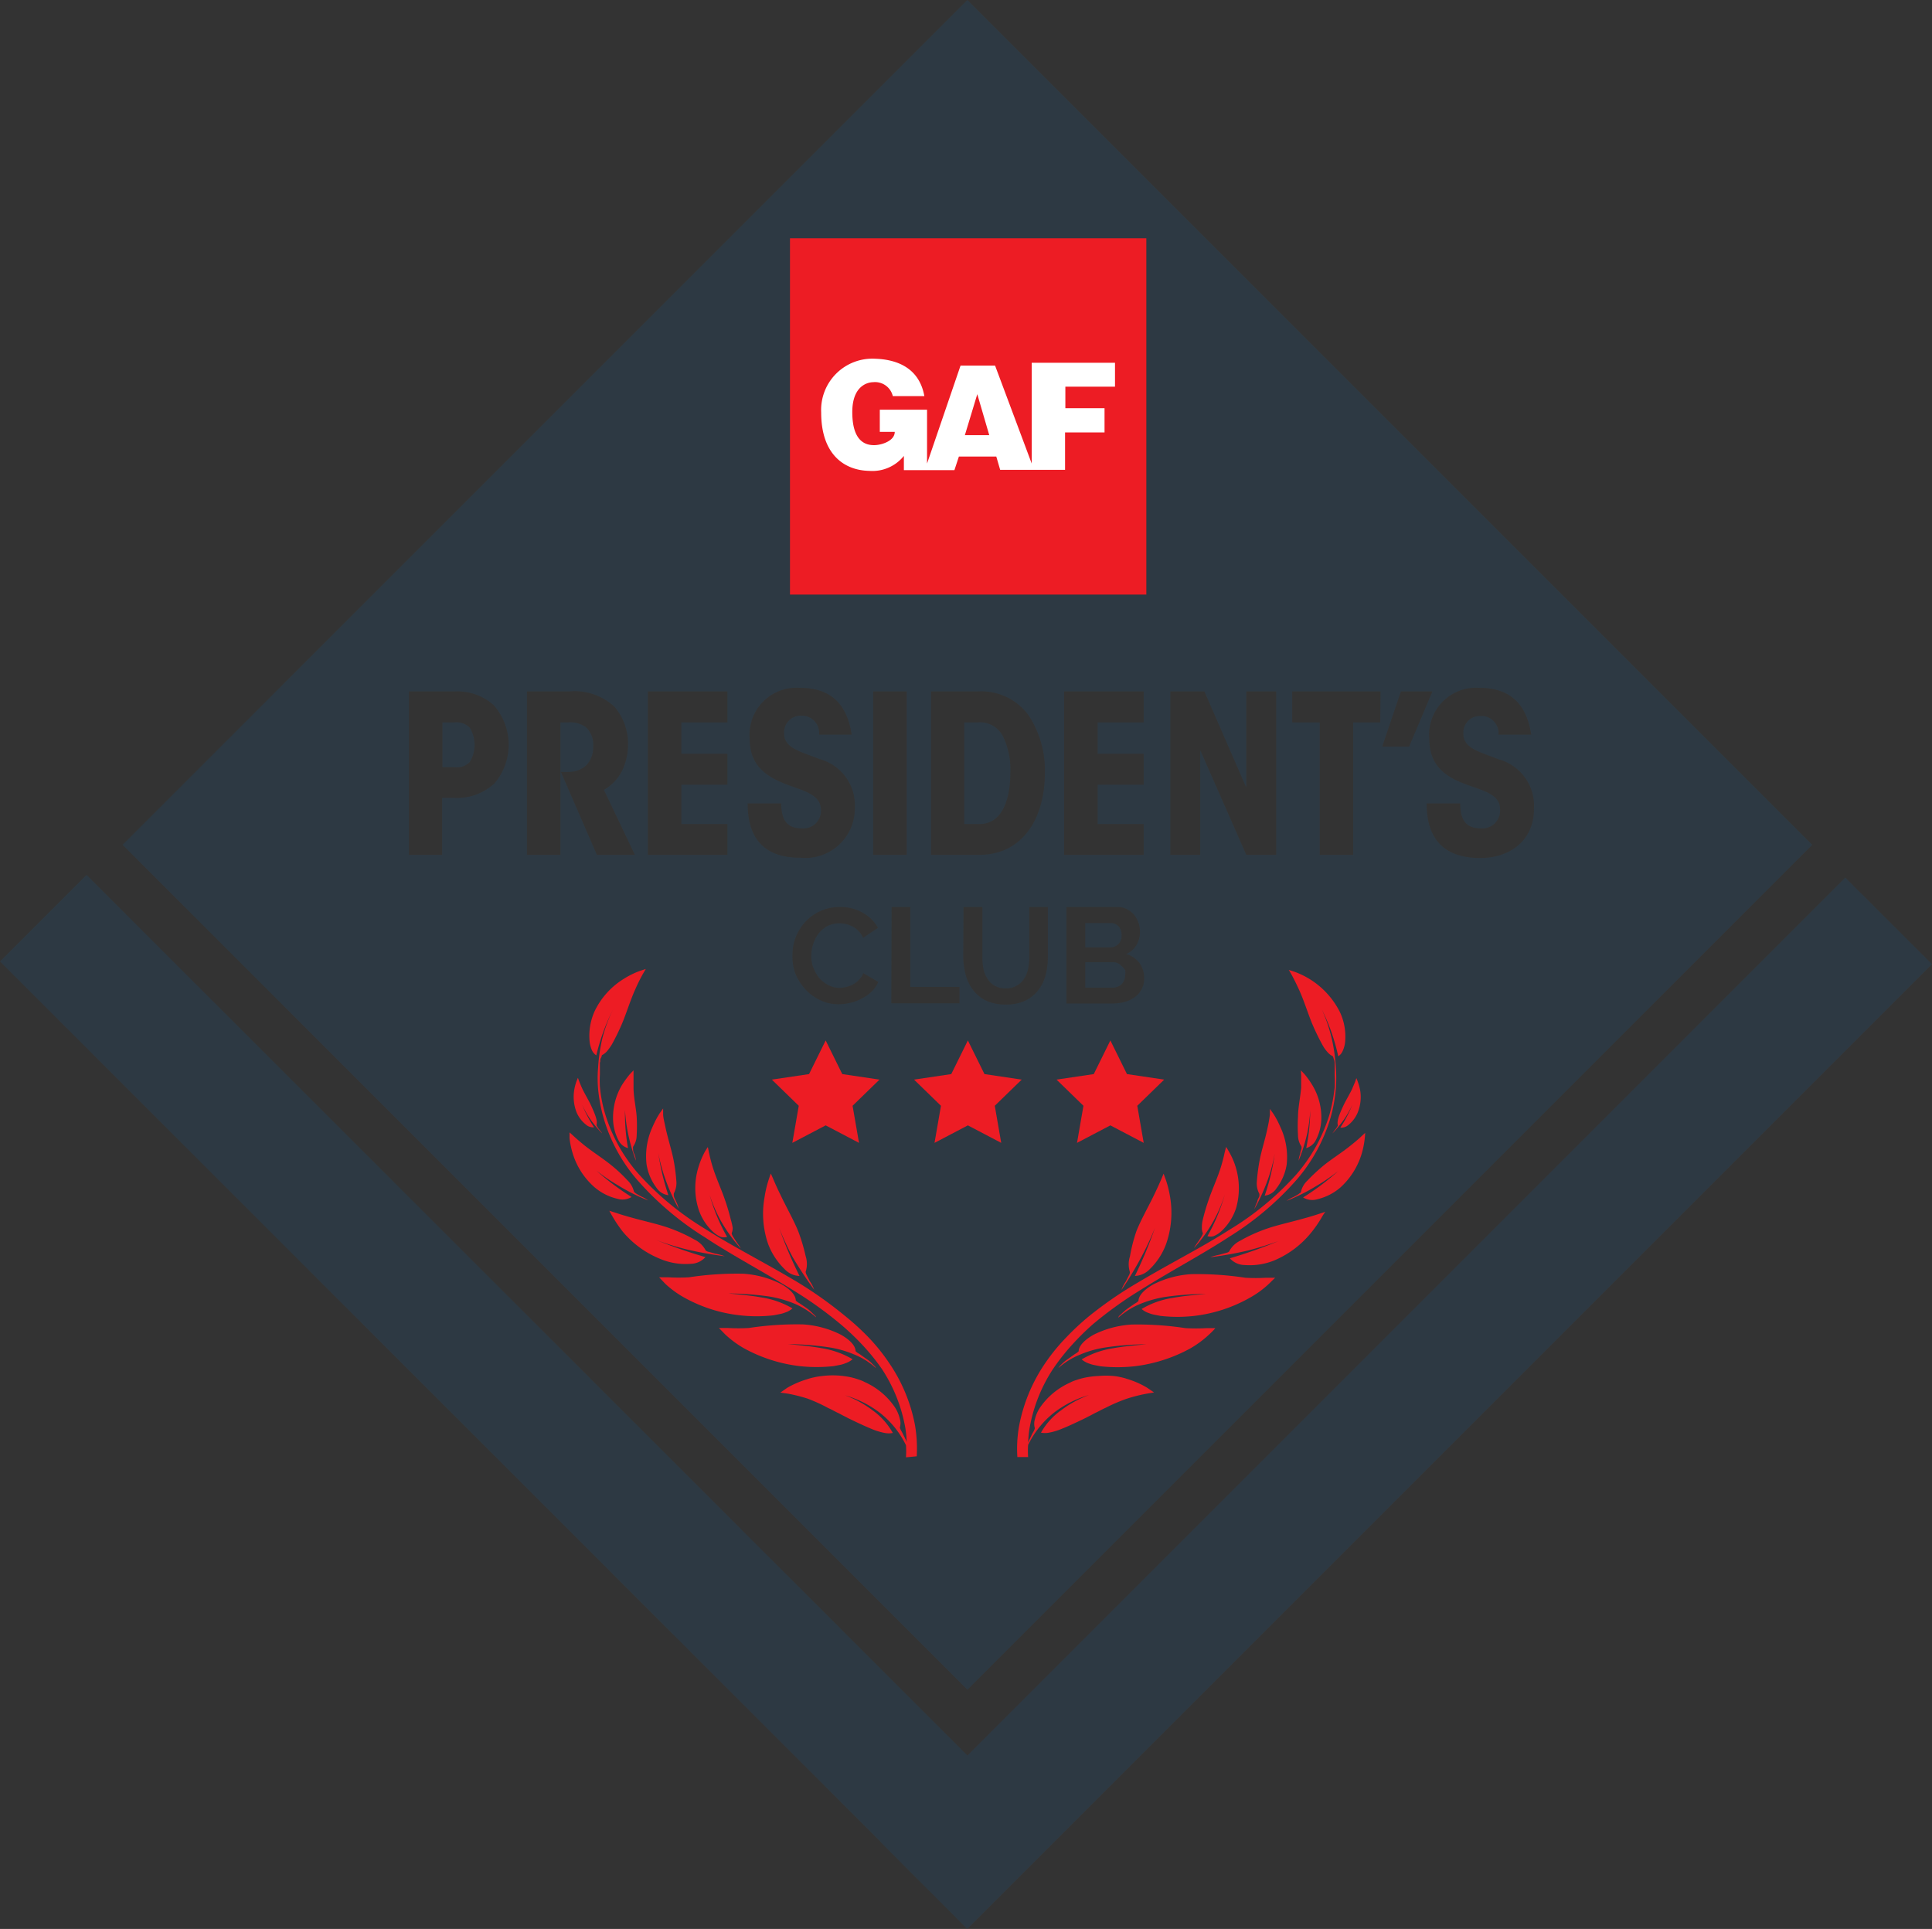 <svg xmlns="http://www.w3.org/2000/svg" viewBox="0 0 129.21 129"><rect x="0" y="0" width="129.21" height="129" fill="#333333" stroke="none"/><defs><style>.cls-1{fill:#ed1c24;}.cls-2{opacity:0.5;}.cls-3{fill:#284053;}.cls-4{fill:#fff;}</style></defs><g id="Layer_2" data-name="Layer 2"><g id="Layer_1-2" data-name="Layer 1"><rect class="cls-1" x="52.83" y="15.93" width="23.84" height="23.84"/><g class="cls-2"><polygon class="cls-3" points="123.41 58.69 63.83 118.27 64.7 117.4 5.79 58.51 0 64.3 58.91 123.19 58.9 123.2 64.69 129 129.21 64.48 123.41 58.69"/><path class="cls-3" d="M65.39,48.31h-.9v6.8h1c1.81,0,2.08-2.25,2.08-3.4a5.07,5.07,0,0,0-.5-2.48A1.72,1.72,0,0,0,65.39,48.31Z"/><path class="cls-3" d="M30.42,48.31h-.83v3h.83a1.2,1.2,0,0,0,1-.35,2.21,2.21,0,0,0,0-2.29A1.23,1.23,0,0,0,30.42,48.31Z"/></g><g class="cls-2"><path class="cls-3" d="M64.7,0,8.2,56.5,64.7,113l56.5-56.5ZM78.27,46.24h2.28l2.8,6.43V46.24h2V57.17h-2l-3.08-7v7h-2ZM76.2,64.39a1.71,1.71,0,0,1,.32,1.06,1.46,1.46,0,0,1-.17.71,1.5,1.5,0,0,1-.45.52,2,2,0,0,1-.66.32,3,3,0,0,1-.8.11H71.32V60.66h3.45a1.23,1.23,0,0,1,.61.15,1.54,1.54,0,0,1,.47.37,1.94,1.94,0,0,1,.29.53,1.8,1.8,0,0,1,.1.6,1.7,1.7,0,0,1-.23.88,1.42,1.42,0,0,1-.69.61A1.71,1.71,0,0,1,76.2,64.39Zm.29-16.08H73.41v2.1h3.08v2.07H73.41v2.63h3.08v2.06H71.17V46.24h5.32ZM52.83,15.93H76.68V39.77H52.83ZM54.4,64.7a2.31,2.31,0,0,0,.38.69,2,2,0,0,0,.6.48,1.57,1.57,0,0,0,.77.19,1.88,1.88,0,0,0,.46-.06,2.07,2.07,0,0,0,.45-.17,1.61,1.61,0,0,0,.39-.31,1.35,1.35,0,0,0,.29-.44l1,.59a2.15,2.15,0,0,1-.44.64,2.73,2.73,0,0,1-.65.46,2.85,2.85,0,0,1-.77.29,3.11,3.11,0,0,1-.79.1,2.7,2.7,0,0,1-1.27-.29,3,3,0,0,1-1-.76,3.48,3.48,0,0,1-.65-1.06A3.37,3.37,0,0,1,53,63.84a3.23,3.23,0,0,1,.22-1.17,3.29,3.29,0,0,1,.62-1,3.12,3.12,0,0,1,1-.73,3,3,0,0,1,1.34-.28,2.94,2.94,0,0,1,1.54.39,2.61,2.61,0,0,1,1,1l-1,.67a1.29,1.29,0,0,0-.31-.46,1.57,1.57,0,0,0-.39-.3,2.23,2.23,0,0,0-.43-.16,2.3,2.3,0,0,0-.45-.05,1.77,1.77,0,0,0-.82.19,2,2,0,0,0-.58.5,2.24,2.24,0,0,0-.35.69,2.5,2.5,0,0,0,0,1.59Zm4-7.53V46.24h2.24V57.17Zm1.23,3.49h1.25V66h3.29v1.1H59.61Zm2.64-3.49V46.24h3.14a3.91,3.91,0,0,1,3.39,1.61,6.68,6.68,0,0,1,1.08,3.86c0,3-1.48,5.46-4.39,5.46Zm2.17,3.49h1.26V64a4,4,0,0,0,.07.78,1.82,1.82,0,0,0,.27.67,1.35,1.35,0,0,0,.48.47,1.42,1.42,0,0,0,.74.18,1.39,1.39,0,0,0,.75-.19,1.47,1.47,0,0,0,.49-.47,1.94,1.94,0,0,0,.26-.66,4,4,0,0,0,.08-.78V60.66h1.24V64a4.48,4.48,0,0,1-.16,1.24,2.7,2.7,0,0,1-.5,1,2.38,2.38,0,0,1-.87.69,3,3,0,0,1-1.28.25,3.07,3.07,0,0,1-1.32-.26,2.45,2.45,0,0,1-.87-.71,2.84,2.84,0,0,1-.49-1A4.83,4.83,0,0,1,64.42,64ZM52.5,52.42c-1.18-.48-2.36-1.16-2.36-3A3.14,3.14,0,0,1,53.49,46c2,0,3.15,1,3.47,3.13H54.78a1.16,1.16,0,0,0-1.2-1.27,1.12,1.12,0,0,0-1.14,1.2c0,1,1.18,1.22,2.36,1.7a3.2,3.2,0,0,1,2.37,3.29,3.3,3.3,0,0,1-3.62,3.31C51.05,57.38,50,56,50,53.73h2.25c0,1.14.41,1.67,1.38,1.67a1.18,1.18,0,0,0,1.27-1.3C54.86,53.11,53.68,52.87,52.5,52.42Zm-9.17-6.18h5.32v2.07H45.57v2.1h3.08v2.07H45.57v2.63h3.08v2.06H43.33ZM33,52.45a3.65,3.65,0,0,1-2.57.91h-.86v3.81H27.35V46.24h3.1a3.61,3.61,0,0,1,2.57.92,4,4,0,0,1,0,5.29Zm6.13-3.85A1.77,1.77,0,0,0,38,48.31h-.52v8.86H35.24V46.24h2.83a3.92,3.92,0,0,1,3,1A3.75,3.75,0,0,1,42,49.73a4,4,0,0,1-.32,1.65,3,3,0,0,1-1.29,1.44l2.07,4.35H39.92l-2.41-5.55a4.62,4.62,0,0,0,.56,0,1.74,1.74,0,0,0,1.11-.41,1.7,1.7,0,0,0,.49-1.26A1.59,1.59,0,0,0,39.15,48.6Zm53.18-.29H90.5v8.86H88.26V48.31H86.42V46.24h5.91Zm.13,1.62,1.25-3.69H95.8l-1.56,3.69ZM99,57.38c-2.49,0-3.59-1.34-3.59-3.65h2.25c0,1.14.41,1.67,1.39,1.67a1.19,1.19,0,0,0,1.27-1.3c0-1-1.18-1.23-2.37-1.68s-2.36-1.16-2.36-3A3.14,3.14,0,0,1,98.93,46c2,0,3.15,1,3.48,3.13h-2.19A1.16,1.16,0,0,0,99,47.88a1.11,1.11,0,0,0-1.13,1.2c0,1,1.18,1.22,2.36,1.7a3.21,3.21,0,0,1,2.36,3.29C102.61,56.12,101.08,57.38,99,57.38Z"/><path class="cls-3" d="M75,64.6a.69.69,0,0,0-.24-.18.6.6,0,0,0-.3-.07H72.58v1.7h1.86a.88.88,0,0,0,.32-.07.78.78,0,0,0,.26-.17,1,1,0,0,0,.17-.27.88.88,0,0,0,.06-.33.91.91,0,0,0,0-.33A1.08,1.08,0,0,0,75,64.6Z"/><path class="cls-3" d="M74.79,63.14a.78.78,0,0,0,.22-.6.86.86,0,0,0-.2-.59.7.7,0,0,0-.51-.22H72.58v1.63h1.67A.73.73,0,0,0,74.79,63.14Z"/></g><path class="cls-4" d="M69,31l-2.45-6.55H64.24L62,31v-3.6H58.84v1.48h1c0,.61-.89.89-1.38.89S57,29.61,57,27.56s1.39-2,1.39-2a1.22,1.22,0,0,1,1.32.93h2.11c-.36-2-2-2.46-3.3-2.5a3.43,3.43,0,0,0-3.6,3.6c0,2.81,1.55,3.87,3.22,3.9a2.7,2.7,0,0,0,2.31-1v.95h3.38l.3-.91h2.5l.26.89h4.34v-2.5h2.64V27.3H71.25V25.86h3.32v-1.6H69Zm-4.47-1.9.83-2.74.8,2.74Z"/><polygon class="cls-1" points="76.06 73.95 76.49 76.43 74.26 75.26 72.03 76.43 72.46 73.95 70.66 72.2 73.15 71.83 74.26 69.58 75.37 71.83 77.86 72.2 76.06 73.95"/><polygon class="cls-1" points="57.45 76.43 55.22 75.26 52.99 76.43 53.42 73.95 51.62 72.2 54.11 71.83 55.22 69.58 56.33 71.83 58.82 72.2 57.02 73.95 57.45 76.43"/><polygon class="cls-1" points="64.73 75.26 62.5 76.43 62.93 73.95 61.13 72.2 63.62 71.83 64.73 69.58 65.84 71.83 68.33 72.2 66.53 73.95 66.96 76.43 64.73 75.26"/><path class="cls-1" d="M86.05,77.89a3.53,3.53,0,0,1-.68,1.58,1.08,1.08,0,0,1-.79.49,14.44,14.44,0,0,0,.67-2.8,10.35,10.35,0,0,1-.45,1.7,12.79,12.79,0,0,1-.91,2,3.16,3.16,0,0,1,.2-.51c0-.12.1-.25.13-.34a.5.5,0,0,0,0-.18,1.47,1.47,0,0,1-.16-.86,12.1,12.1,0,0,1,.19-1.41c.12-.63.38-1.42.52-2.12.08-.35.13-.67.16-.9l0-.38.23.32a6,6,0,0,1,.46.87A4.7,4.7,0,0,1,86.05,77.89Z"/><path class="cls-1" d="M81.18,81.61a9.52,9.52,0,0,1-1.33,1.86,3.47,3.47,0,0,1,.32-.48c.07-.12.15-.23.2-.33a.68.68,0,0,0,.08-.18.86.86,0,0,1-.07-.38,2.1,2.1,0,0,1,.06-.53,14.27,14.27,0,0,1,.42-1.41c.22-.64.58-1.42.8-2.14.11-.36.19-.69.24-.93L82,76.7s.08.12.21.35a4.86,4.86,0,0,1,.46,3.74,3.64,3.64,0,0,1-1,1.56,1.71,1.71,0,0,1-.51.32.76.76,0,0,1-.41,0,12.67,12.67,0,0,0,1.17-2.81A9.23,9.23,0,0,1,81.18,81.61Z"/><path class="cls-1" d="M78.26,80.08A6.33,6.33,0,0,1,78,83.16a4.47,4.47,0,0,1-1.1,1.71,1.45,1.45,0,0,1-1,.46,28.68,28.68,0,0,0,1.34-3.21,20.16,20.16,0,0,1-.9,1.93A23.58,23.58,0,0,1,75,86.27a2.32,2.32,0,0,1,.3-.58c.07-.15.15-.29.2-.4a.56.56,0,0,0,.07-.21,1.72,1.72,0,0,1,0-1.06A10.91,10.91,0,0,1,76,82.34c.29-.74.8-1.63,1.18-2.42.19-.39.35-.75.46-1l.18-.43.16.44A7.2,7.2,0,0,1,78.26,80.08Z"/><path class="cls-1" d="M53.47,85.33a1.42,1.42,0,0,1-1-.46,4.59,4.59,0,0,1-1.11-1.71,6.21,6.21,0,0,1-.23-3.08,7.2,7.2,0,0,1,.27-1.16c.09-.28.15-.44.15-.44s.08.17.19.43.27.62.46,1c.37.79.88,1.68,1.18,2.42A12.14,12.14,0,0,1,53.88,84a1.72,1.72,0,0,1,0,1.06.56.56,0,0,0,.07.21l.2.4a2.32,2.32,0,0,1,.3.58A26,26,0,0,1,53,84.05a19.78,19.78,0,0,1-.89-1.93A28.68,28.68,0,0,0,53.47,85.33Z"/><path class="cls-1" d="M49,82.1a.86.86,0,0,1-.07.38,1,1,0,0,0,.07.18l.21.33c.16.24.34.46.31.48a10.44,10.44,0,0,1-1.33-1.86,9.84,9.84,0,0,1-.73-1.7,12.21,12.21,0,0,0,1.17,2.81.81.81,0,0,1-.42,0,1.81,1.81,0,0,1-.5-.32,3.55,3.55,0,0,1-1-1.56,4.7,4.7,0,0,1,0-2.78,5.47,5.47,0,0,1,.41-1,3.56,3.56,0,0,1,.22-.35l.08.39c.05.24.13.57.24.93.22.72.58,1.5.8,2.14a14.27,14.27,0,0,1,.42,1.41A3.74,3.74,0,0,1,49,82.1Z"/><path class="cls-1" d="M43.66,75.32a6,6,0,0,1,.46-.87l.23-.32s0,.15,0,.38.09.55.16.9c.15.7.4,1.49.53,2.12a12.1,12.1,0,0,1,.19,1.41,1.47,1.47,0,0,1-.16.86.5.5,0,0,0,0,.18c0,.09.08.22.13.34a2.08,2.08,0,0,1,.19.51,12.71,12.71,0,0,1-.9-2,11.65,11.65,0,0,1-.46-1.7,16.07,16.07,0,0,0,.67,2.8,1.12,1.12,0,0,1-.79-.49,3.53,3.53,0,0,1-.67-1.58A4.7,4.7,0,0,1,43.66,75.32Z"/><path class="cls-1" d="M40.07,75.53c.09.12.2.24.19.26a7.29,7.29,0,0,1-.82-1,6,6,0,0,1-.51-.92,8.5,8.5,0,0,0,.8,1.52.71.71,0,0,1-.53-.17,2.11,2.11,0,0,1-.63-.81,2.84,2.84,0,0,1-.16-1.55,3.11,3.11,0,0,1,.15-.56l.09-.22.08.22c.05.13.12.3.21.5.18.38.44.8.6,1.15.27.6.44,1,.35,1.29A1,1,0,0,0,40.07,75.53Z"/><path class="cls-1" d="M38.3,77.13a5.84,5.84,0,0,1-.21-1l0-.4.29.26c.18.17.43.38.71.61.58.46,1.29.91,1.8,1.33a10,10,0,0,1,1.07,1,1.51,1.51,0,0,1,.44.77s.06.06.14.12l.33.19a2.49,2.49,0,0,1,.48.27,12.65,12.65,0,0,1-2-1,12.79,12.79,0,0,1-1.47-1,17.3,17.3,0,0,0,2.36,1.77,1.18,1.18,0,0,1-.95.12,3.62,3.62,0,0,1-1.56-.8A4.9,4.9,0,0,1,38.3,77.13Z"/><path class="cls-1" d="M41.66,82.38a8.59,8.59,0,0,1-.68-1c-.15-.25-.23-.41-.23-.41l.44.14c.27.09.65.21,1.06.32.85.24,1.85.45,2.6.73a10.72,10.72,0,0,1,1.6.74,1.64,1.64,0,0,1,.75.73.46.46,0,0,0,.21.09l.43.12a3.81,3.81,0,0,1,.63.17,24,24,0,0,1-2.57-.46c-.8-.2-1.5-.43-2-.62a33.43,33.43,0,0,0,3.28,1.14,1.37,1.37,0,0,1-1,.45,4.35,4.35,0,0,1-2-.32A6.36,6.36,0,0,1,41.66,82.38Z"/><path class="cls-1" d="M44.5,85.86l-.42-.44.6,0a12.11,12.11,0,0,0,1.4,0,21.33,21.33,0,0,1,3.61-.24,6.56,6.56,0,0,1,2.53.68c.63.35,1,.76,1,1.11a.92.92,0,0,0,.24.18l.5.34.13.1.11.1.2.19c.12.11.19.19.17.21a5.2,5.2,0,0,0-1.47-.92,7.58,7.58,0,0,0-1.62-.46,20.6,20.6,0,0,0-2.77-.21c.71.07,1.47.13,2.23.27A5.81,5.81,0,0,1,53,87.5a1.39,1.39,0,0,1-.5.28,1.79,1.79,0,0,1-.35.1l-.4.08a10,10,0,0,1-2.29,0,9.87,9.87,0,0,1-3.71-1.19A6.44,6.44,0,0,1,44.5,85.86Z"/><path class="cls-1" d="M48.51,89.25l-.43-.44.6,0a12.11,12.11,0,0,0,1.4,0,21.33,21.33,0,0,1,3.61-.24,6.51,6.51,0,0,1,2.53.68c.63.35,1,.76,1,1.11a.87.87,0,0,0,.25.18l.49.35.13.09.12.1.19.19c.12.11.19.19.17.21a4.84,4.84,0,0,0-1.47-.91,7,7,0,0,0-1.62-.46,19.26,19.26,0,0,0-2.77-.22c.71.07,1.47.13,2.23.27a5.86,5.86,0,0,1,2.08.74,1.54,1.54,0,0,1-.51.28,1.69,1.69,0,0,1-.34.1l-.41.08a10.54,10.54,0,0,1-2.29,0,10.24,10.24,0,0,1-3.71-1.19A6.73,6.73,0,0,1,48.51,89.25Z"/><path class="cls-1" d="M60.59,97.46a5.49,5.49,0,0,0,0-.81,6.21,6.21,0,0,0-1.76-2.18,7.06,7.06,0,0,0-2.32-1.16,7.11,7.11,0,0,1,1.84,1,4.67,4.67,0,0,1,1.36,1.52,1.39,1.39,0,0,1-.54,0,4.44,4.44,0,0,1-.68-.19c-.49-.19-1.07-.46-1.77-.8l-.15-.08-.16-.08-.32-.17c-.23-.1-.45-.24-.69-.34A10.71,10.71,0,0,0,54,93.53a11.1,11.1,0,0,0-1.26-.32l-.55-.08.46-.32A6.25,6.25,0,0,1,54,92.23a3.31,3.31,0,0,1,.45-.12,3.55,3.55,0,0,1,.47-.08,5.79,5.79,0,0,1,2,.08,4.34,4.34,0,0,1,.48.14,2.39,2.39,0,0,1,.44.18,4.8,4.8,0,0,1,2,1.67,2.44,2.44,0,0,1,.34.79,1,1,0,0,1,0,.58,1.06,1.06,0,0,0,.12.26c.07.13.16.32.25.5a1,1,0,0,1,.09.22,7.47,7.47,0,0,0-.09-.94A10.51,10.51,0,0,0,59,91.58,14.31,14.31,0,0,0,57.73,90a17.21,17.21,0,0,0-1.45-1.39,26.3,26.3,0,0,0-3.13-2.26c-2.12-1.32-4.21-2.41-6-3.6a20.13,20.13,0,0,1-4.53-3.84,11,11,0,0,1-2.26-4.17A10.64,10.64,0,0,1,40,72.82a8.17,8.17,0,0,1,0-1.41,11.7,11.7,0,0,1,.29-2A10.53,10.53,0,0,1,41,67.5a14,14,0,0,0-1.12,3.08.84.84,0,0,1-.29-.34,1.93,1.93,0,0,1-.16-.62,4,4,0,0,1,.34-2,5.16,5.16,0,0,1,2-2.19,5.39,5.39,0,0,1,1-.49l.42-.14-.22.38c-.13.24-.3.56-.46.93-.34.74-.61,1.63-.89,2.3a15.17,15.17,0,0,1-.7,1.44,4,4,0,0,1-.33.46,1.23,1.23,0,0,1-.34.26s0,.08-.07.2,0,.18-.06.29a.19.19,0,0,0,0,.08c0,.11,0,.23,0,.35v.37a7.42,7.42,0,0,0,0,.81,9.36,9.36,0,0,0,.35,1.82,10.81,10.81,0,0,0,2.22,4,19.69,19.69,0,0,0,4.48,3.7c1.81,1.16,3.91,2.21,6.09,3.51A27.1,27.1,0,0,1,56.51,88a17,17,0,0,1,1.55,1.41,12.63,12.63,0,0,1,1.37,1.69,11,11,0,0,1,1.76,4.19,9.16,9.16,0,0,1,.12,2.1Z"/><path class="cls-1" d="M42.34,76.83c0,.09,0,.2.07.32a1.54,1.54,0,0,1,.12.47A11.78,11.78,0,0,1,42,75.78a10.62,10.62,0,0,1-.2-1.55A13.08,13.08,0,0,0,42,76.78a1,1,0,0,1-.64-.53A3.21,3.21,0,0,1,41,74.78a4.26,4.26,0,0,1,.61-2.24,7,7,0,0,1,.52-.71l.24-.25s0,.14,0,.34,0,.5,0,.81c0,.64.17,1.36.21,1.94a10.5,10.5,0,0,1,0,1.26,1.32,1.32,0,0,1-.23.74S42.32,76.74,42.34,76.83Z"/><path class="cls-1" d="M76.65,93.21a10.6,10.6,0,0,0-1.26.32,10.71,10.71,0,0,0-1.45.62c-.24.1-.46.24-.69.34l-.32.17-.16.08-.15.08c-.7.34-1.28.61-1.78.8a4.14,4.14,0,0,1-.68.19,1.4,1.4,0,0,1-.54,0A4.59,4.59,0,0,1,71,94.29a7.11,7.11,0,0,1,1.84-1,7.06,7.06,0,0,0-2.32,1.16,6.21,6.21,0,0,0-1.76,2.18,5.49,5.49,0,0,0,0,.81l-.72,0a8.63,8.63,0,0,1,.12-2.1,11.1,11.1,0,0,1,1.75-4.19,12.7,12.7,0,0,1,1.38-1.69A17,17,0,0,1,72.86,88a26.33,26.33,0,0,1,3.26-2.24c2.18-1.3,4.28-2.35,6.09-3.51a19.69,19.69,0,0,0,4.48-3.7,11,11,0,0,0,2.22-4,11.15,11.15,0,0,0,.35-1.82,7.42,7.42,0,0,0,0-.81v-.37c0-.12,0-.24,0-.35s0-.06,0-.08,0-.21-.06-.29a.73.73,0,0,0-.07-.2,1,1,0,0,1-.34-.26,2.48,2.48,0,0,1-.33-.46,15.17,15.17,0,0,1-.7-1.44c-.28-.67-.55-1.56-.89-2.3-.17-.37-.33-.69-.46-.93s-.22-.38-.22-.38l.42.14a5.49,5.49,0,0,1,3,2.68,3.86,3.86,0,0,1,.35,2,1.91,1.91,0,0,1-.17.62.77.77,0,0,1-.29.34A13.46,13.46,0,0,0,88.4,67.5a10.53,10.53,0,0,1,.65,1.89,11.7,11.7,0,0,1,.29,2,9.32,9.32,0,0,1,0,1.41A10.64,10.64,0,0,1,89,74.7a11.25,11.25,0,0,1-2.26,4.17,20.13,20.13,0,0,1-4.53,3.84c-1.82,1.19-3.9,2.28-6,3.6a26.3,26.3,0,0,0-3.13,2.26A17.21,17.21,0,0,0,71.64,90a14.31,14.31,0,0,0-1.26,1.62,10.51,10.51,0,0,0-1.53,3.93,7.47,7.47,0,0,0-.09.94,1,1,0,0,1,.09-.22c.09-.18.17-.37.25-.5a.85.85,0,0,0,.11-.26,1,1,0,0,1,0-.58,2.44,2.44,0,0,1,.34-.79,4.8,4.8,0,0,1,2-1.67,2.14,2.14,0,0,1,.44-.18,4.34,4.34,0,0,1,.48-.14,5.69,5.69,0,0,1,1-.13,5.5,5.5,0,0,1,1,0,3.43,3.43,0,0,1,.48.08,3.17,3.17,0,0,1,.44.12,5.81,5.81,0,0,1,1.32.58l.47.32Z"/><path class="cls-1" d="M87,71.58l.24.25a5.81,5.81,0,0,1,.51.71,4.18,4.18,0,0,1,.62,2.24A3.21,3.21,0,0,1,88,76.25a1.06,1.06,0,0,1-.64.53,13.9,13.9,0,0,0,.27-2.55,10.62,10.62,0,0,1-.2,1.55,11.78,11.78,0,0,1-.58,1.84,1.72,1.72,0,0,1,.11-.47c0-.12.06-.23.08-.32s0-.16,0-.16a1.32,1.32,0,0,1-.23-.74,10.5,10.5,0,0,1,0-1.26c0-.58.16-1.3.21-1.94,0-.31,0-.6,0-.81Z"/><path class="cls-1" d="M89.93,74.8a8.11,8.11,0,0,1-.82,1s.09-.14.19-.26a1.34,1.34,0,0,0,.18-.28c-.09-.25.07-.69.35-1.29.16-.35.42-.77.6-1.15.08-.2.16-.37.21-.5l.07-.22a2.19,2.19,0,0,1,.09.22,4.06,4.06,0,0,1,.16.56,2.75,2.75,0,0,1-.17,1.55,2.1,2.1,0,0,1-.62.81.71.71,0,0,1-.53.17,8.5,8.5,0,0,0,.8-1.52A7,7,0,0,1,89.93,74.8Z"/><path class="cls-1" d="M80.86,89.25a6.73,6.73,0,0,1-1.26.93,10.29,10.29,0,0,1-3.72,1.19,10.57,10.57,0,0,1-2.29,0l-.4-.08a2,2,0,0,1-.35-.1,1.49,1.49,0,0,1-.5-.28,5.86,5.86,0,0,1,2.08-.74c.75-.14,1.52-.2,2.23-.27a19.16,19.16,0,0,0-2.77.22,6.9,6.9,0,0,0-1.62.46,5,5,0,0,0-1.48.91s.06-.1.17-.21l.2-.19.12-.1.13-.09.49-.35a1.09,1.09,0,0,0,.25-.18c0-.35.38-.76,1-1.11a6.56,6.56,0,0,1,2.54-.68,21.14,21.14,0,0,1,3.6.24,12.35,12.35,0,0,0,1.41,0l.59,0S81.14,89,80.86,89.25Z"/><path class="cls-1" d="M84.86,85.86a6.33,6.33,0,0,1-1.26.92A9.87,9.87,0,0,1,79.89,88a10,10,0,0,1-2.29,0l-.41-.08a1.69,1.69,0,0,1-.34-.1,1.39,1.39,0,0,1-.5-.28,5.74,5.74,0,0,1,2.07-.74c.76-.14,1.52-.2,2.23-.27a20.6,20.6,0,0,0-2.77.21,7.58,7.58,0,0,0-1.62.46,5.07,5.07,0,0,0-1.47.92s0-.1.17-.21a1.88,1.88,0,0,1,.2-.19l.11-.1.13-.1.49-.34a.87.87,0,0,0,.25-.18c0-.35.38-.76,1-1.11a6.51,6.51,0,0,1,2.53-.68,21.33,21.33,0,0,1,3.61.24,12.11,12.11,0,0,0,1.4,0l.6,0Z"/><path class="cls-1" d="M88.39,81.42a7.68,7.68,0,0,1-.69,1,6.33,6.33,0,0,1-2.45,1.86,4.37,4.37,0,0,1-2,.32,1.36,1.36,0,0,1-1-.45A32.36,32.36,0,0,0,85.5,83c-.53.19-1.23.42-2,.62a24,24,0,0,1-2.57.46,3.81,3.81,0,0,1,.63-.17l.43-.12a.46.46,0,0,0,.21-.09,1.64,1.64,0,0,1,.75-.73,10.26,10.26,0,0,1,1.6-.74c.75-.28,1.75-.49,2.59-.73.42-.11.8-.23,1.07-.32l.43-.14S88.53,81.17,88.39,81.42Z"/><path class="cls-1" d="M91.27,76.15a5.65,5.65,0,0,1-.2,1,5,5,0,0,1-1.41,2.25,3.62,3.62,0,0,1-1.56.8,1.17,1.17,0,0,1-.95-.12,16.61,16.61,0,0,0,2.35-1.77,12.57,12.57,0,0,1-1.46,1,12.76,12.76,0,0,1-2,1,2.76,2.76,0,0,1,.49-.27c.12-.07.24-.13.32-.19s.15-.1.15-.12a1.48,1.48,0,0,1,.43-.77,12.39,12.39,0,0,1,1.07-1c.51-.42,1.23-.87,1.8-1.33.29-.23.54-.44.72-.61l.28-.26A3.9,3.9,0,0,1,91.27,76.15Z"/></g></g></svg>